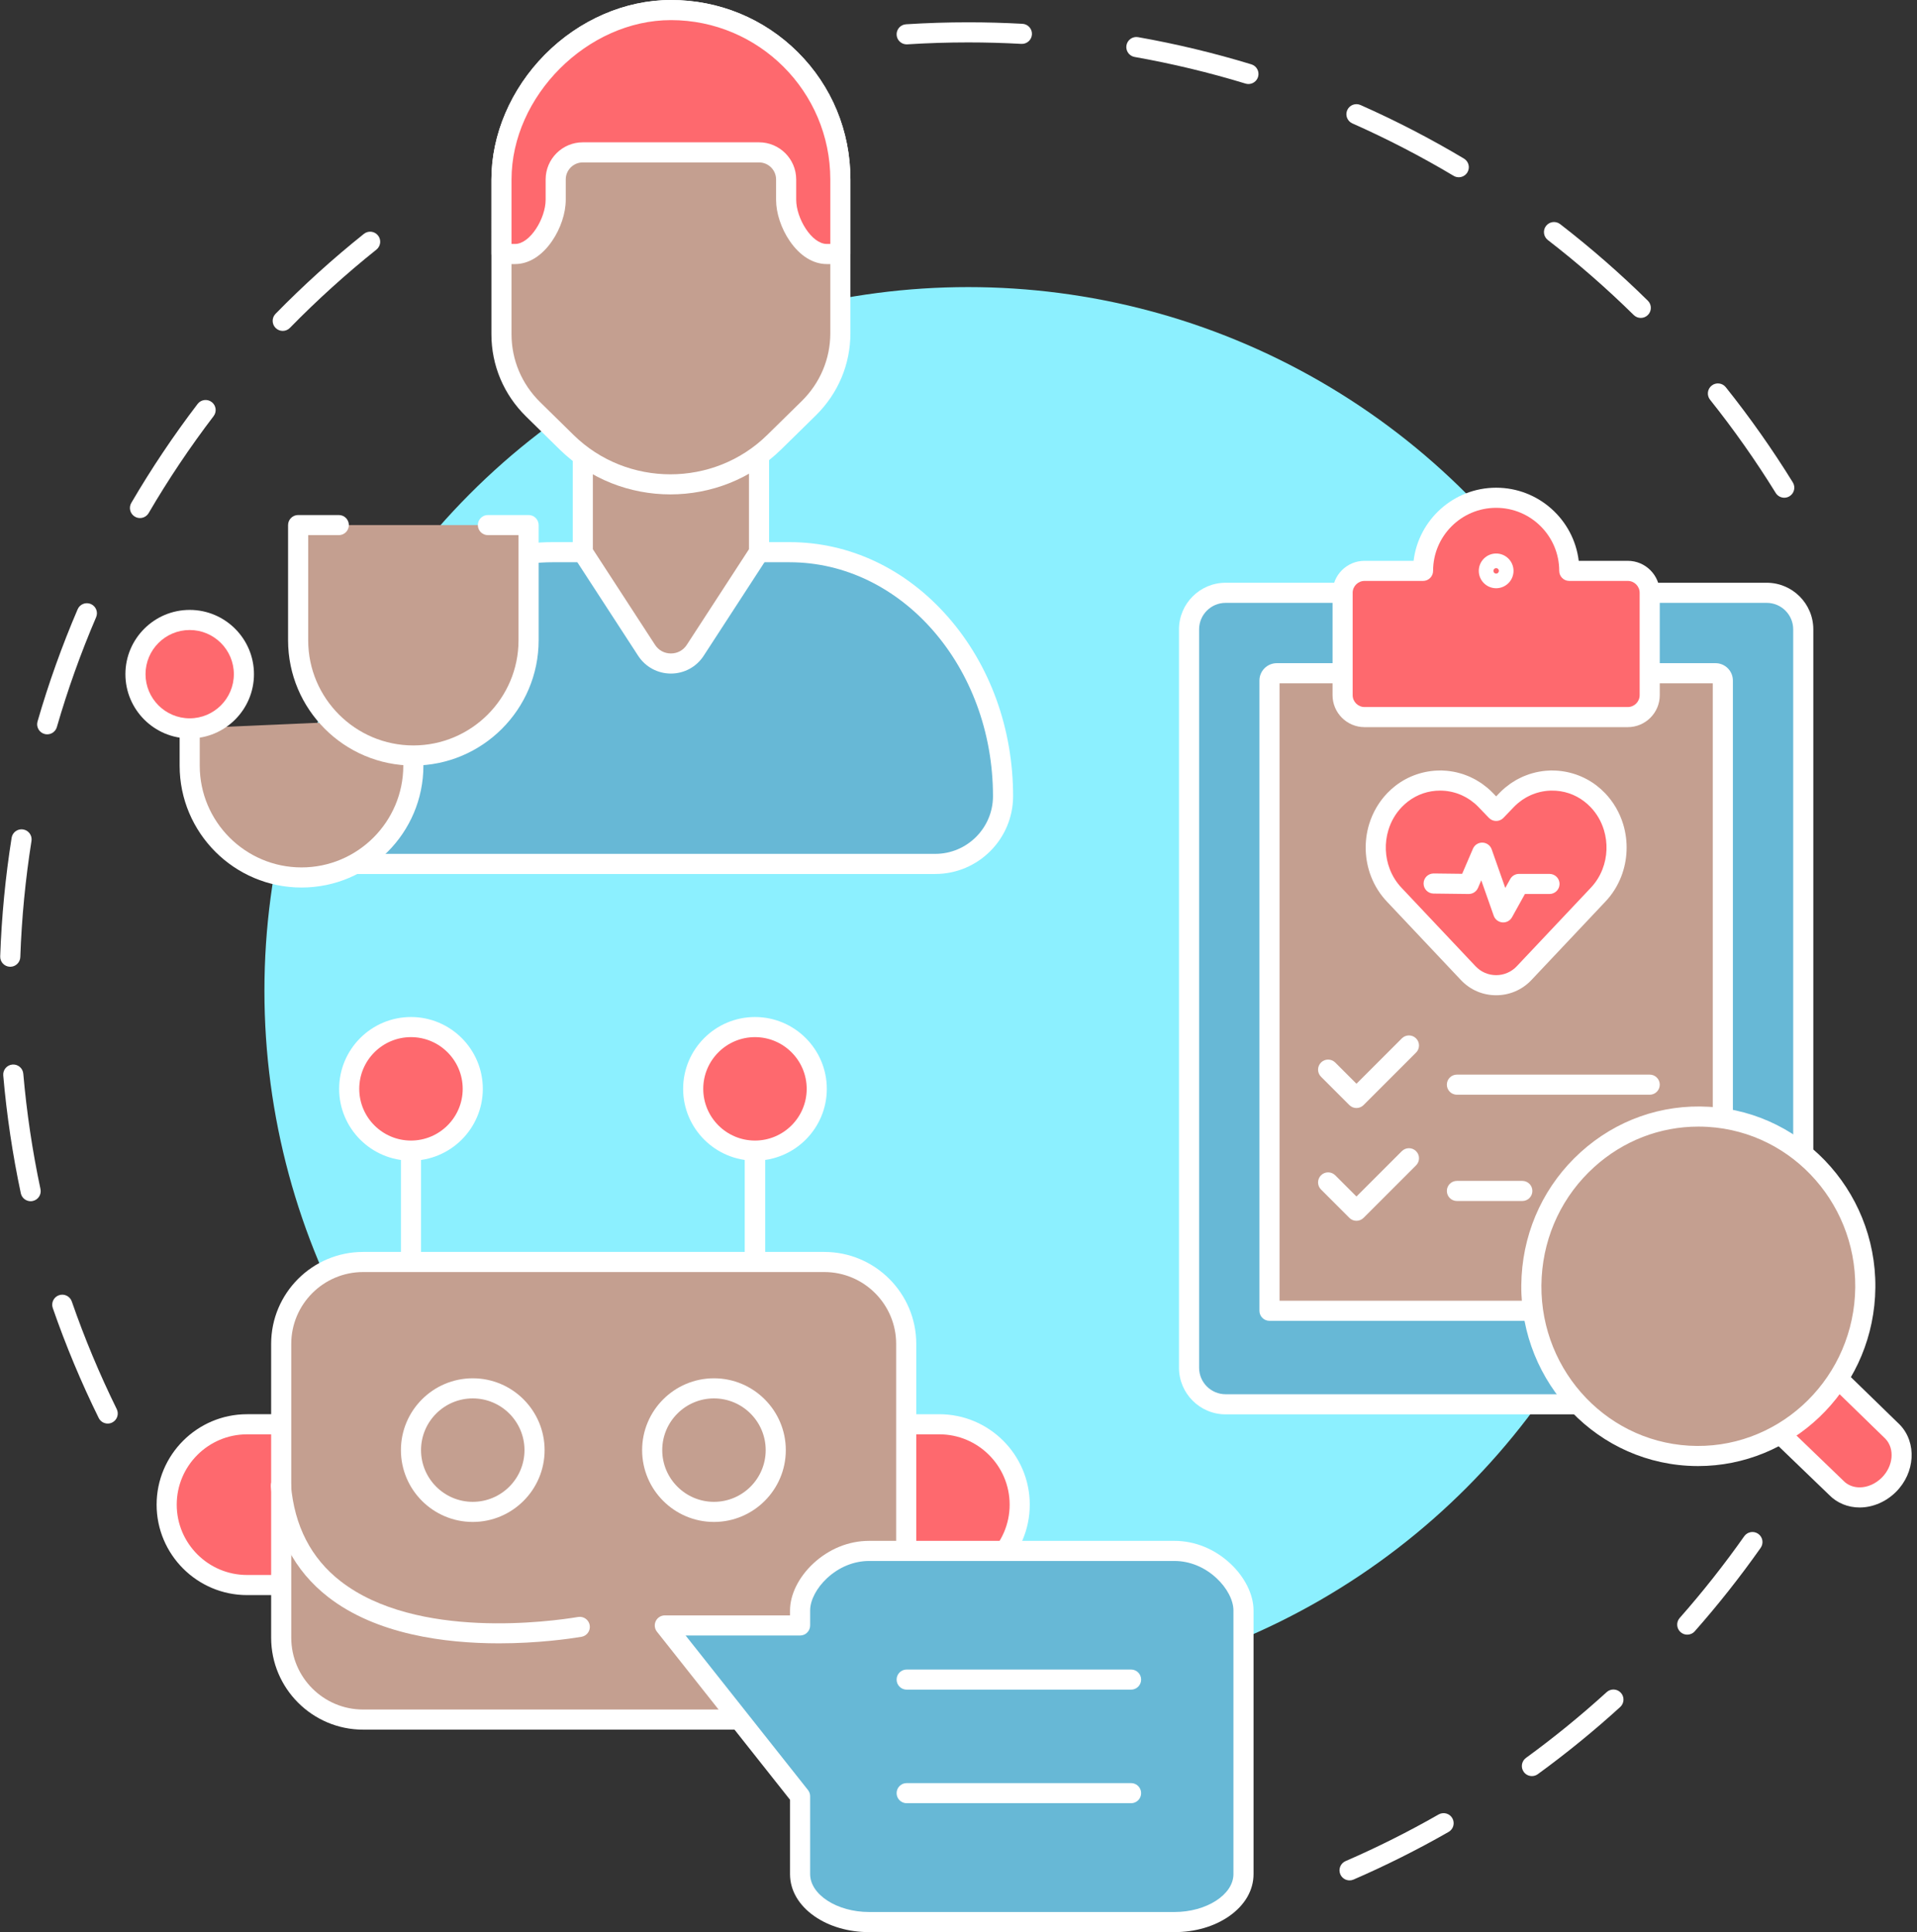 <?xml version="1.0" encoding="UTF-8" standalone="no"?><svg xmlns="http://www.w3.org/2000/svg" xmlns:xlink="http://www.w3.org/1999/xlink" fill="#000000" height="3000" preserveAspectRatio="xMidYMid meet" version="1" viewBox="499.7 500.0 2976.0 3000.0" width="2976" zoomAndPan="magnify"><rect x="499.7" y="500.0" width="2976.0" height="3000.0" fill="#333333" stroke="none"/><g><g><g id="change1_32"><path d="M666.919,2710.37c-5.762,0-11.302-3.202-14.019-8.719c-27.173-55.198-51.155-112.627-71.277-170.69 c-2.824-8.147,1.492-17.04,9.638-19.864c8.148-2.824,17.04,1.492,19.863,9.638c19.703,56.851,43.184,113.078,69.789,167.124 c3.809,7.736,0.624,17.093-7.111,20.902C671.585,2709.853,669.234,2710.37,666.919,2710.37z M547.257,2365.135 c-7.213,0-13.693-5.027-15.254-12.366c-12.769-60.018-21.938-121.566-27.254-182.937c-0.744-8.59,5.616-16.157,14.206-16.901 c8.586-0.744,16.156,5.616,16.901,14.206c5.206,60.097,14.185,120.365,26.687,179.133c1.794,8.433-3.589,16.725-12.022,18.518 C549.427,2365.023,548.334,2365.135,547.257,2365.135z M515.622,2001.104c-0.184,0-0.369-0.003-0.554-0.01 c-8.617-0.301-15.359-7.531-15.058-16.147c2.15-61.612,8.114-123.559,17.726-184.118c1.351-8.516,9.359-14.327,17.865-12.972 c8.516,1.351,14.324,9.349,12.972,17.865c-9.411,59.304-15.252,119.971-17.359,180.313 C530.92,1994.469,523.992,2001.104,515.622,2001.104z M572.977,1640.209c-1.435,0-2.893-0.199-4.34-0.618 c-8.283-2.393-13.059-11.048-10.666-19.331c17.062-59.064,38.009-117.676,62.26-174.209c3.399-7.924,12.58-11.59,20.502-8.193 c7.924,3.399,11.591,12.579,8.192,20.502c-23.744,55.35-44.254,112.735-60.958,170.564 C585.995,1635.762,579.753,1640.209,572.977,1640.209z M716.988,1304.363c-2.675,0-5.385-0.688-7.861-2.135 c-7.444-4.349-9.953-13.91-5.604-21.354c30.993-53.046,65.63-104.752,102.952-153.68c5.231-6.855,15.026-8.172,21.881-2.945 c6.855,5.23,8.173,15.026,2.945,21.881c-36.548,47.914-70.469,98.547-100.818,150.493 C727.58,1301.593,722.356,1304.363,716.988,1304.363z M938.607,1013.795c-3.937,0-7.875-1.479-10.912-4.448 c-6.165-6.027-6.278-15.912-0.25-22.077c42.987-43.973,89.128-85.73,137.14-124.109c6.734-5.385,16.559-4.289,21.942,2.446 c5.385,6.734,4.289,16.56-2.446,21.942c-47.02,37.588-92.208,78.483-134.307,121.548 C946.714,1012.226,942.662,1013.795,938.607,1013.795z" fill="#ffffff"/></g><g id="change1_33"><path d="M2594.801,3419.674c-6.031,0-11.776-3.514-14.329-9.399c-3.433-7.909,0.196-17.104,8.105-20.537 c49.212-21.362,97.815-45.726,144.458-72.414c7.481-4.279,17.02-1.688,21.304,5.798c4.282,7.483,1.686,17.022-5.798,21.304 c-47.635,27.255-97.272,52.137-147.533,73.955C2598.984,3419.258,2596.875,3419.674,2594.801,3419.674z M2877.889,3257.724 c-4.824,0-9.577-2.226-12.634-6.422c-5.075-6.969-3.539-16.736,3.429-21.81c43.39-31.596,85.53-65.956,125.251-102.129 c6.374-5.806,16.247-5.346,22.053,1.031c5.806,6.374,5.344,16.248-1.031,22.053c-40.558,36.936-83.588,72.021-127.892,104.283 C2884.292,3256.752,2881.074,3257.724,2877.889,3257.724z M3119.015,3038.132c-3.671,0-7.356-1.286-10.324-3.905 c-6.465-5.704-7.081-15.569-1.377-22.037c35.548-40.287,69.244-82.963,100.153-126.841c4.968-7.05,14.705-8.739,21.753-3.773 c7.049,4.966,8.739,14.704,3.773,21.753c-31.561,44.805-65.969,88.381-102.267,129.519 C3127.641,3036.347,3123.337,3038.132,3119.015,3038.132z" fill="#ffffff"/></g><g id="change1_34"><path d="M3269.647,1272.813c-5.232,0-10.344-2.63-13.295-7.407 c-30.907-50.014-65.196-98.708-101.916-144.728c-5.377-6.739-4.272-16.562,2.466-21.941c6.74-5.378,16.564-4.272,21.94,2.466 c37.495,46.992,72.509,96.715,104.07,147.789c4.532,7.334,2.261,16.954-5.073,21.488 C3275.283,1272.059,3272.448,1272.813,3269.647,1272.813z M3046.906,993.639c-3.955,0-7.912-1.494-10.953-4.488 c-41.936-41.299-86.798-80.482-133.334-116.459c-6.822-5.274-8.077-15.078-2.803-21.899c5.273-6.822,15.079-8.077,21.901-2.803 c47.518,36.735,93.323,76.744,136.145,118.914c6.143,6.049,6.219,15.934,0.169,22.078 C3054.974,992.083,3050.941,993.639,3046.906,993.639z M2764.31,775.214c-2.722,0-5.478-0.712-7.986-2.208 c-50.567-30.178-103.457-57.566-157.2-81.399c-7.882-3.495-11.438-12.718-7.942-20.601c3.495-7.883,12.723-11.439,20.599-7.942 c54.889,24.341,108.905,52.309,160.545,83.131c7.404,4.418,9.825,14.003,5.406,21.407 C2774.808,772.498,2769.625,775.214,2764.31,775.214z M2437.81,630.455c-1.51,0-3.044-0.22-4.562-0.685 c-56.244-17.165-114.163-31.071-172.151-41.331c-8.49-1.502-14.155-9.602-12.653-18.093c1.505-8.491,9.614-14.161,18.094-12.653 c59.226,10.478,118.38,24.682,175.826,42.214c8.246,2.517,12.891,11.242,10.374,19.488 C2450.683,626.125,2444.497,630.455,2437.81,630.455z M1907.213,568.883c-8.172,0-15.042-6.356-15.565-14.626 c-0.545-8.605,5.989-16.022,14.593-16.568c31.94-2.025,64.427-3.051,96.558-3.051c28,0,56.324,0.78,84.182,2.318 c8.609,0.475,15.203,7.839,14.729,16.448c-0.476,8.609-7.851,15.199-16.448,14.727c-27.289-1.505-55.033-2.268-82.462-2.268 c-31.475,0-63.297,1.005-94.583,2.988C1907.88,568.872,1907.545,568.883,1907.213,568.883z" fill="#ffffff"/></g><g id="change2_1"><circle cx="2002.799" cy="2038.36" fill="#8cf0ff" r="1092.592"/></g></g><g><g><g><g><g id="change3_3"><path d="M1671.738,2533.659v-243.744V2533.659z" fill="#c49f90"/></g><g id="change1_2"><path d="M1671.738,2549.271c-8.623,0-15.612-6.99-15.612-15.612v-243.745 c0-8.623,6.99-15.612,15.612-15.612c8.621,0,15.612,6.99,15.612,15.612v243.745 C1687.35,2542.282,1680.361,2549.271,1671.738,2549.271z" fill="#ffffff"/></g></g><g><g id="change4_5"><circle cx="1671.819" cy="2190.674" fill="#fe696e" r="95.912"/></g><g id="change1_10"><path d="M1671.738,2302.174c-61.494,0-111.522-50.03-111.522-111.524 c0-61.494,50.029-111.524,111.522-111.524s111.522,50.03,111.522,111.524 C1783.261,2252.145,1733.233,2302.174,1671.738,2302.174z M1671.738,2110.352c-44.277,0-80.299,36.021-80.299,80.299 c0,44.277,36.021,80.298,80.299,80.298s80.299-36.021,80.299-80.298C1752.037,2146.373,1716.016,2110.352,1671.738,2110.352z" fill="#ffffff"/></g></g><g><g id="change3_11"><path d="M1137.714,2546.612v-256.698V2546.612z" fill="#c49f90"/></g><g id="change1_30"><path d="M1137.714,2562.223c-8.623,0-15.612-6.99-15.612-15.612v-256.698 c0-8.623,6.99-15.612,15.612-15.612c8.622,0,15.612,6.99,15.612,15.612v256.698 C1153.326,2555.233,1146.337,2562.223,1137.714,2562.223z" fill="#ffffff"/></g></g><g><g id="change3_1"><path d="M1671.738,2546.612v-256.698V2546.612z" fill="#c49f90"/></g><g id="change1_15"><path d="M1671.738,2562.223c-8.623,0-15.612-6.99-15.612-15.612v-256.698 c0-8.623,6.99-15.612,15.612-15.612c8.621,0,15.612,6.99,15.612,15.612v256.698 C1687.35,2555.233,1680.361,2562.223,1671.738,2562.223z" fill="#ffffff"/></g></g><g><g id="change4_7"><path d="M1789.522,2961.095h168.384c68.648,0,124.815-56.167,124.815-124.816l0,0 c0-68.648-56.167-124.815-124.815-124.815h-168.384V2961.095z" fill="#fe696e"/></g><g id="change1_12"><path d="M1957.906,2976.705h-168.384c-8.623,0-15.612-6.989-15.612-15.612v-249.632 c0-8.623,6.99-15.612,15.612-15.612h168.384c77.432,0,140.427,62.996,140.427,140.428 C2098.333,2913.71,2035.338,2976.705,1957.906,2976.705z M1805.134,2945.482h152.772c60.215,0,109.205-48.988,109.205-109.203 s-48.99-109.205-109.205-109.205h-152.772L1805.134,2945.482L1805.134,2945.482z" fill="#ffffff"/></g></g><g><g id="change4_6"><path d="M1051.643,2961.095H883.26c-68.648,0-124.817-56.167-124.817-124.816l0,0 c0-68.648,56.167-124.815,124.817-124.815h168.384V2961.095z" fill="#fe696e"/></g><g id="change1_31"><path d="M1051.643,2976.705H883.26c-77.432,0-140.428-62.995-140.428-140.427 c0-77.432,62.996-140.428,140.428-140.428h168.384c8.623,0,15.612,6.99,15.612,15.612v249.632 C1067.255,2969.717,1060.265,2976.705,1051.643,2976.705z M883.26,2727.075c-60.215,0-109.205,48.988-109.205,109.205 c0,60.215,48.988,109.203,109.205,109.203h152.772v-218.408L883.26,2727.075L883.26,2727.075z" fill="#ffffff"/></g></g><g><g id="change4_2"><circle cx="1137.681" cy="2190.644" fill="#fe696e" r="95.91"/></g><g id="change1_23"><path d="M1137.714,2302.174c-61.494,0-111.524-50.03-111.524-111.524 c0-61.494,50.029-111.524,111.524-111.524s111.522,50.03,111.522,111.524 C1249.236,2252.145,1199.208,2302.174,1137.714,2302.174z M1137.714,2110.352c-44.277,0-80.299,36.021-80.299,80.299 c0,44.277,36.021,80.298,80.299,80.298c44.277,0,80.299-36.021,80.299-80.298 C1218.012,2146.373,1181.991,2110.352,1137.714,2110.352z" fill="#ffffff"/></g></g><g><g id="change3_7"><path d="M1779.386,3169.99h-716.011c-69.92,0-127.127-57.208-127.127-127.129v-456.243 c0-69.92,57.208-127.129,127.127-127.129h716.011c69.92,0,127.129,57.208,127.129,127.129v456.243 C1906.515,3112.781,1849.306,3169.99,1779.386,3169.99z" fill="#c49f90"/></g><g id="change1_20"><path d="M1779.386,3185.601h-716.011c-78.707,0-142.739-64.033-142.739-142.739v-456.243 c0-78.707,64.033-142.74,142.739-142.74h716.011c78.707,0,142.741,64.033,142.741,142.74v456.243 C1922.127,3121.567,1858.094,3185.601,1779.386,3185.601z M1063.375,2475.101c-61.49,0-111.515,50.027-111.515,111.517v456.243 c0,61.49,50.025,111.517,111.515,111.517h716.011c61.49,0,111.517-50.027,111.517-111.517v-456.243 c0-61.49-50.027-111.517-111.517-111.517H1063.375z" fill="#ffffff"/></g></g><g><g id="change3_9"><circle cx="1608.039" cy="2751.59" fill="#c49f90" r="95.91"/></g><g id="change1_24"><path d="M1608.079,2863.12c-61.494,0-111.524-50.03-111.524-111.524 c0-61.494,50.029-111.523,111.524-111.523s111.522,50.03,111.522,111.523C1719.603,2813.092,1669.573,2863.12,1608.079,2863.12 z M1608.079,2671.299c-44.277,0-80.299,36.021-80.299,80.299s36.021,80.299,80.299,80.299s80.299-36.021,80.299-80.299 S1652.356,2671.299,1608.079,2671.299z" fill="#ffffff"/></g></g><g><g id="change3_10"><circle cx="1233.547" cy="2751.861" fill="#c49f90" r="95.907"/></g><g id="change1_7"><path d="M1233.624,2863.12c-61.494,0-111.522-50.03-111.522-111.524 c0-61.494,50.029-111.523,111.522-111.523c61.494,0,111.524,50.03,111.524,111.523 C1345.148,2813.092,1295.118,2863.12,1233.624,2863.12z M1233.624,2671.299c-44.277,0-80.299,36.021-80.299,80.299 s36.021,80.299,80.299,80.299s80.299-36.021,80.299-80.299S1277.901,2671.299,1233.624,2671.299z" fill="#ffffff"/></g></g></g><g><g id="change3_2"><path d="M935.766,2806.847c21.923,259.41,354.406,237.489,464.016,219.221L935.766,2806.847z" fill="#c49f90"/></g><g id="change1_1"><path d="M1274.515,3051.605c-84.337,0-190.648-13.825-265.345-71.879 c-52.882-41.098-82.813-98.821-88.96-171.564c-0.726-8.591,5.651-16.144,14.242-16.87c8.601-0.713,16.144,5.65,16.87,14.242 c5.384,63.699,31.292,114.011,77.007,149.54c118.062,91.754,327.999,62.409,368.887,55.595 c8.499-1.424,16.547,4.327,17.965,12.832c1.418,8.505-4.327,16.549-12.833,17.967 C1384.318,3044.472,1335.078,3051.605,1274.515,3051.605z" fill="#ffffff"/></g></g></g><g><g id="change5_4"><path d="M2430.125,3409.917v-409.393c0-41.167-47.957-92.408-107.062-92.408h-474.249 c-59.138,0-107.053,51.241-107.053,92.408v23.313h-209.966l209.966,265.197v120.883c0,41.135,47.917,74.471,107.053,74.471 h474.248C2382.169,3484.388,2430.125,3451.053,2430.125,3409.917z" fill="#67b8d6"/></g><g id="change1_35"><path d="M2323.064,3500h-474.249c-31.759,0-61.811-8.739-84.619-24.606 c-24.535-17.067-38.047-40.321-38.047-65.478v-115.451l-206.594-260.938c-3.717-4.693-4.421-11.099-1.814-16.488 c2.607-5.389,8.067-8.813,14.053-8.813h194.353v-7.703c0-24.671,13.589-51.994,36.349-73.092 c24.299-22.524,54.954-34.929,86.316-34.929h474.248c31.35,0,62,12.404,86.307,34.928c22.771,21.102,36.365,48.427,36.365,73.094 v409.393c0,25.154-13.518,48.408-38.064,65.479C2384.856,3491.263,2354.809,3500,2323.064,3500z M1564.069,3039.45 l189.932,239.894c2.184,2.758,3.373,6.172,3.373,9.69v120.883c0,31.905,41.875,58.86,91.441,58.86h474.249 c49.572,0,91.45-26.956,91.45-58.86v-409.393c0-15.89-10.104-35.12-26.367-50.192c-18.514-17.158-41.629-26.606-65.083-26.606 h-474.249c-23.466,0-46.582,9.448-65.09,26.604c-16.254,15.067-26.352,34.301-26.352,50.193v23.313 c0,8.623-6.99,15.612-15.612,15.612h-177.693V3039.45z" fill="#ffffff"/></g></g><g><g id="change5_1"><path d="M1907.229,3107.889h348.38H1907.229z" fill="#67b8d6"/></g><g id="change1_16"><path d="M2255.608,3123.501h-348.38c-8.623,0-15.612-6.989-15.612-15.612s6.99-15.612,15.612-15.612 h348.38c8.623,0,15.612,6.989,15.612,15.612S2264.23,3123.501,2255.608,3123.501z" fill="#ffffff"/></g></g><g><g id="change5_5"><path d="M1907.229,3284.229h348.38H1907.229z" fill="#67b8d6"/></g><g id="change1_21"><path d="M2255.608,3299.841h-348.38c-8.623,0-15.612-6.989-15.612-15.612s6.99-15.612,15.612-15.612 h348.38c8.623,0,15.612,6.989,15.612,15.612S2264.23,3299.841,2255.608,3299.841z" fill="#ffffff"/></g></g></g><g><g><g><g id="change5_2"><path d="M1678.037,1357.385h47.35c183.055,0,331.449,169.593,331.449,378.799l0,0 c0,58.112-47.109,105.221-105.221,105.221h-925.951v-105.221c0-209.204,148.394-378.799,331.449-378.799h47.35H1678.037z" fill="#67b8d6"/></g><g id="change1_8"><path d="M1951.614,1857.017h-925.951c-8.623,0-15.612-6.99-15.612-15.612v-105.223 c0-104.964,35.848-203.738,100.942-278.13c65.61-74.984,153.017-116.279,246.119-116.279h47.35 c8.623,0,15.612,6.99,15.612,15.612c0,8.621-6.99,15.612-15.612,15.612h-47.35c-174.153,0-315.835,162.925-315.835,363.186 v89.609h910.339c49.411,0,89.609-40.199,89.609-89.609c0-200.261-141.684-363.187-315.837-363.187h-47.35 c-8.623,0-15.612-6.99-15.612-15.612c0-8.622,6.99-15.612,15.612-15.612h47.35c93.102,0,180.507,41.295,246.119,116.279 c65.094,74.392,100.94,173.168,100.94,278.13C2072.446,1802.81,2018.242,1857.017,1951.614,1857.017z" fill="#ffffff"/></g></g><g><g id="change3_8"><path d="M1404.461,1207.985v149.399l99.038,152.366c17.755,27.315,57.745,27.315,75.5,0l99.038-152.366 v-150.599L1404.461,1207.985z" fill="#c49f90"/></g><g id="change1_6"><path d="M1541.249,1545.85c-20.605,0-39.61-10.315-50.838-27.59l-99.038-152.366 c-1.646-2.532-2.523-5.488-2.523-8.509v-149.401c0-8.623,6.99-15.612,15.612-15.612c8.621,0,15.612,6.99,15.612,15.612v144.772 l96.516,148.487c5.528,8.505,14.517,13.382,24.66,13.382c10.143,0,19.132-4.878,24.66-13.382l96.516-148.487v-145.97 c0-8.623,6.99-15.612,15.612-15.612c8.622,0,15.612,6.99,15.612,15.612v150.599c0,3.021-0.876,5.976-2.523,8.509 l-99.038,152.366C1580.859,1535.535,1561.854,1545.85,1541.249,1545.85z" fill="#ffffff"/></g></g><g><g><g id="change3_6"><path d="M1278.196,778.666c0-136.789,121.499-263.054,263.054-263.054 c145.281,0,263.054,116.405,263.054,263.054c0,1.567,0,238.716,0,238.716c0,43.771-17.708,85.75-49.229,116.7l-53.521,52.553 c-88.982,87.373-233.249,87.373-322.231,0l-51.9-50.959c-31.521-30.951-49.229-72.929-49.229-116.701V778.666H1278.196z" fill="#c49f90"/></g><g id="change1_5"><path d="M1540.439,1267.64c-62.308,0-124.618-23.289-172.052-69.865l-51.9-50.961 c-34.76-34.131-53.903-79.534-53.903-127.841V778.666c0-69.79,30.233-140.424,82.949-193.793 C1398.81,530.935,1470.147,500,1541.251,500c74.577,0,144.548,28.797,197.027,81.087c52.646,52.457,81.64,122.625,81.64,197.58 v238.716c0,48.309-19.143,93.71-53.903,127.839l-53.519,52.554C1665.057,1244.351,1602.749,1267.64,1540.439,1267.64z M1541.249,531.224c-129.503,0-247.443,117.939-247.443,247.442v240.307c0,39.86,15.822,77.35,44.555,105.562l51.9,50.961 c82.808,81.311,217.547,81.312,300.354,0l53.521-52.554c28.733-28.21,44.555-65.699,44.555-105.56V778.667 C1788.691,642.226,1677.689,531.224,1541.249,531.224z" fill="#ffffff"/></g></g><g><g id="change4_8"><path d="M1278.196,894.409h21.044c34.867,0,63.132-49.31,63.132-84.177v-31.566 c0-23.245,18.844-42.089,42.089-42.089h273.576c23.245,0,42.089,18.844,42.089,42.089v31.566 c0,34.867,28.265,84.177,63.132,84.177h21.044c0-58.06,0-114.979,0-115.744c0-146.65-117.774-263.054-263.054-263.054 c-141.556,0-263.054,126.266-263.054,263.054v115.744H1278.196z" fill="#fe696e"/></g><g id="change1_13"><path d="M1804.303,910.021h-21.044c-21.286,0-41.715-12.716-57.523-35.805 c-13.289-19.407-21.221-43.327-21.221-63.984v-31.566c0-14.599-11.877-26.477-26.477-26.477h-273.576 c-14.599,0-26.477,11.877-26.477,26.477v31.566c0,20.657-7.934,44.577-21.222,63.984 c-15.809,23.09-36.237,35.805-57.523,35.805h-21.045c-8.623,0-15.612-6.99-15.612-15.612V778.666 c0-69.79,30.233-140.424,82.949-193.793C1398.809,530.935,1470.146,500,1541.25,500c74.577,0,144.548,28.797,197.026,81.087 c52.646,52.457,81.64,122.625,81.64,197.58v115.744C1819.915,903.032,1812.926,910.021,1804.303,910.021z M1404.461,720.965 h273.576c31.817,0,57.701,25.884,57.701,57.701v31.566c0,28.673,23.946,68.566,47.521,68.566h5.432V778.665 c0-136.439-111.002-247.442-247.442-247.442c-129.503,0-247.443,117.939-247.443,247.442v100.132h5.433 c23.575,0,47.521-39.892,47.521-68.566v-31.566C1346.761,746.85,1372.645,720.965,1404.461,720.965z" fill="#ffffff"/></g></g></g></g><g><g><g id="change3_12"><path d="M1141.407,1615.75v73.084c0,95.886-77.73,173.616-173.616,173.616l0,0 c-95.886,0-173.616-77.73-173.616-173.616v-57.871L1141.407,1615.75z" fill="#c49f90"/></g><g id="change1_11"><path d="M967.791,1878.061c-104.341,0-189.228-84.887-189.228-189.227v-57.872 c0-8.623,6.99-15.612,15.612-15.612s15.612,6.99,15.612,15.612v57.872c0,87.124,70.881,158.003,158.004,158.003 s158.004-70.879,158.004-158.003v-73.084c0-8.623,6.99-15.612,15.612-15.612s15.612,6.99,15.612,15.612v73.084 C1157.019,1793.174,1072.131,1878.061,967.791,1878.061z" fill="#ffffff"/></g></g><g><g id="change4_4"><circle cx="794.176" cy="1546.784" fill="#fe696e" r="84.177"/></g><g id="change1_9"><path d="M794.176,1646.574c-55.024,0-99.789-44.766-99.789-99.789c0-55.024,44.766-99.789,99.789-99.789 s99.789,44.766,99.789,99.789C893.965,1601.808,849.2,1646.574,794.176,1646.574z M794.176,1478.219 c-37.807,0-68.566,30.759-68.566,68.566c0,37.807,30.757,68.566,68.566,68.566c37.808,0,68.566-30.757,68.566-68.566 C862.741,1508.976,831.983,1478.219,794.176,1478.219z" fill="#ffffff"/></g></g><g><g id="change3_4"><path d="M1257.151,1315.297h63.132v178.876c0,98.791-80.087,178.878-178.878,178.878 s-178.878-80.087-178.878-178.878v-178.876h63.132H1257.151z" fill="#c49f90"/></g><g id="change1_4"><path d="M1141.407,1688.662c-107.242,0-194.489-87.248-194.489-194.489v-178.876 c0-8.623,6.99-15.612,15.612-15.612h63.132c8.623,0,15.612,6.99,15.612,15.612c0,8.621-6.99,15.612-15.612,15.612h-47.521 v163.264c0,90.025,73.241,163.266,163.264,163.266s163.264-73.241,163.264-163.266v-163.264h-47.521 c-8.623,0-15.612-6.99-15.612-15.612c0-8.622,6.99-15.612,15.612-15.612h63.132c8.623,0,15.612,6.99,15.612,15.612v178.876 C1335.896,1601.415,1248.649,1688.662,1141.407,1688.662z" fill="#ffffff"/></g></g></g></g><g><g><g><g id="change5_3"><path d="M3151.56,1420.449h90.812c31.346,0,56.757,25.411,56.757,56.757v794.598v340.542v11.352 c0,31.346-25.411,56.757-56.757,56.757h-840.005c-31.346,0-56.757-25.411-56.757-56.757V1477.206 c0-31.346,25.411-56.757,56.757-56.757h90.812L3151.56,1420.449L3151.56,1420.449z" fill="#67b8d6"/></g><g id="change1_25"><path d="M3242.37,2696.069h-840.004c-39.906,0-72.369-32.464-72.369-72.369V1477.206 c0-39.904,32.465-72.369,72.369-72.369h840.003c39.905,0,72.369,32.464,72.369,72.369V2623.7 C3314.74,2663.604,3282.274,2696.069,3242.37,2696.069z M2402.366,1436.061c-22.687,0-41.146,18.458-41.146,41.145V2623.7 c0,22.687,18.459,41.145,41.146,41.145h840.003c22.687,0,41.147-18.458,41.147-41.145V1477.206 c0-22.688-18.459-41.145-41.147-41.145L2402.366,1436.061L2402.366,1436.061z" fill="#ffffff"/></g></g><g><g id="change3_5"><path d="M2583.988,1545.315h-102.162c-6.27,0-11.352,5.082-11.352,11.352v978.565h703.788v-978.565 c0-6.269-5.083-11.352-11.352-11.352h-102.162L2583.988,1545.315L2583.988,1545.315z" fill="#c49f90"/></g><g id="change1_18"><path d="M3174.262,2550.843h-703.787c-8.623,0-15.612-6.99-15.612-15.612v-978.565 c0-14.868,12.095-26.964,26.963-26.964h102.162c8.623,0,15.612,6.99,15.612,15.612c0,8.621-6.989,15.612-15.612,15.612h-97.902 v958.692h672.564v-958.692h-97.902c-8.623,0-15.612-6.99-15.612-15.612c0-8.622,6.989-15.612,15.612-15.612h102.162 c14.868,0,26.962,12.096,26.962,26.964v978.565C3189.873,2543.854,3182.884,2550.843,3174.262,2550.843z" fill="#ffffff"/></g></g><g><g><g id="change4_1"><path d="M3004.606,1784.251c-4.677-15.38-12.84-29.836-24.499-41.977 c-3.534-3.675-7.269-7.022-11.17-10.03c-18.002-13.89-39.557-20.588-61.031-20.277l-0.029-0.094 c-0.847,0.012-1.689,0.127-2.534,0.161c-1.69,0.07-3.373,0.164-5.058,0.322c-1.349,0.127-2.693,0.29-4.039,0.473 c-1.689,0.228-3.367,0.498-5.044,0.817c-1.326,0.25-2.644,0.524-3.961,0.831c-1.681,0.391-3.347,0.84-5.008,1.322 c-1.289,0.374-2.572,0.752-3.847,1.182c-1.671,0.56-3.321,1.194-4.967,1.849c-1.229,0.487-2.457,0.961-3.67,1.503 c-1.668,0.743-3.304,1.575-4.938,2.417c-1.146,0.59-2.303,1.151-3.43,1.79c-1.682,0.95-3.315,2.011-4.952,3.069 c-1.029,0.666-2.076,1.283-3.083,1.992c-1.774,1.242-3.481,2.614-5.191,3.986c-0.812,0.652-1.652,1.244-2.45,1.927 c-2.469,2.118-4.872,4.362-7.18,6.765l-0.538,0.561l-15.617,16.254l-15.617-16.254l-0.539-0.561 c-2.307-2.403-4.711-4.649-7.183-6.767c-0.791-0.677-1.626-1.261-2.432-1.909c-1.714-1.38-3.429-2.755-5.21-4.004 c-1.005-0.704-2.049-1.322-3.074-1.984c-1.637-1.061-3.274-2.121-4.957-3.073c-1.128-0.638-2.282-1.198-3.428-1.79 c-1.637-0.842-3.273-1.674-4.944-2.418c-1.21-0.539-2.437-1.014-3.664-1.5c-1.648-0.655-3.297-1.289-4.969-1.85 c-1.278-0.428-2.56-0.806-3.847-1.179c-1.663-0.481-3.328-0.93-5.01-1.322c-1.316-0.308-2.633-0.58-3.959-0.831 c-1.678-0.319-3.357-0.589-5.045-0.817c-1.345-0.183-2.686-0.347-4.037-0.473c-1.685-0.158-3.37-0.252-5.059-0.322 c-0.846-0.034-1.688-0.149-2.534-0.161l-0.029,0.094c-21.474-0.311-43.027,6.388-61.029,20.277 c-3.902,3.008-7.638,6.355-11.172,10.03c-11.657,12.141-19.822,26.598-24.499,41.977c-7.037,23.148-6.175,48.402,2.598,71.029 c4.869,12.558,12.17,24.303,21.901,34.441l105.667,112.048l8.703,9.228c11.766,12.476,27.568,18.715,43.371,18.715 c7.902,0,15.802-1.56,23.198-4.678c7.397-3.118,14.287-7.799,20.17-14.037l114.368-121.276 c9.731-10.137,17.031-21.883,21.901-34.441C3010.782,1832.655,3011.643,1807.399,3004.606,1784.251z" fill="#fe696e"/></g><g id="change1_22"><path d="M2822.37,2045.325c-20.93,0-40.365-8.388-54.728-23.616l-114.32-121.225 c-10.928-11.397-19.389-24.705-25.147-39.559c-10.001-25.795-11.059-54.637-2.979-81.213 c5.503-18.099,15.245-34.782,28.173-48.248c4.035-4.195,8.373-8.089,12.901-11.582c19.667-15.174,44.107-23.498,68.999-23.536 c0.597-0.062,1.201-0.095,1.814-0.081c0.83,0.011,1.656,0.067,2.484,0.136c0.161,0.012,0.32,0.029,0.483,0.037 c2.251,0.092,4.117,0.212,5.861,0.375c1.439,0.135,2.927,0.308,4.684,0.546c1.997,0.271,3.97,0.592,5.86,0.949 c1.618,0.305,3.128,0.623,4.597,0.966c1.771,0.413,3.671,0.912,5.793,1.525c1.405,0.409,2.893,0.846,4.462,1.371 c2.143,0.719,4.121,1.488,5.777,2.146l0.571,0.227c1.234,0.487,2.463,0.979,3.682,1.521c2.034,0.906,3.873,1.84,5.736,2.799 l0.876,0.447c1.044,0.53,2.085,1.063,3.11,1.644c2.085,1.177,4.033,2.44,5.751,3.554c0.27,0.173,0.56,0.355,0.849,0.538 c0.908,0.569,1.81,1.143,2.696,1.763c2.256,1.582,4.352,3.269,6.037,4.626c0.215,0.172,0.438,0.34,0.659,0.51 c0.718,0.546,1.432,1.1,2.128,1.695c2.971,2.549,5.759,5.176,8.301,7.824l4.894,5.092l4.882-5.081 c2.556-2.662,5.341-5.285,8.289-7.814c0.714-0.609,1.432-1.168,2.155-1.719c0.224-0.172,0.45-0.343,0.671-0.52 c1.795-1.442,3.815-3.066,6.024-4.612c0.86-0.605,1.768-1.183,2.678-1.754c0.29-0.183,0.582-0.366,0.872-0.553l0.164-0.106 c1.668-1.078,3.56-2.301,5.598-3.453c1.019-0.576,2.07-1.117,3.124-1.649l0.839-0.428c1.864-0.96,3.707-1.897,5.737-2.801 c1.221-0.545,2.47-1.044,3.725-1.539l0.534-0.21c1.646-0.655,3.628-1.425,5.766-2.14c1.556-0.523,3.052-0.964,4.45-1.37 c2.146-0.62,4.045-1.121,5.828-1.535c1.447-0.338,2.956-0.655,4.6-0.966c1.865-0.355,3.839-0.675,5.842-0.946 c1.75-0.238,3.239-0.411,4.682-0.546c1.746-0.164,3.609-0.283,5.868-0.375c0.152-0.007,0.314-0.023,0.475-0.036 c0.827-0.067,1.652-0.124,2.481-0.136c0.626-0.011,1.233,0.019,1.835,0.081c24.888,0.04,49.318,8.364,68.985,23.539 c4.528,3.494,8.865,7.388,12.888,11.573c12.93,13.466,22.674,30.148,28.178,48.252c0.001,0,0.001,0.001,0.001,0.001 c8.081,26.579,7.022,55.421-2.979,81.215c-5.761,14.854-14.219,28.163-25.144,39.557l-114.324,121.226 c-7.245,7.682-15.81,13.642-25.463,17.711C2842.339,2043.339,2832.495,2045.325,2822.37,2045.325z M2735.365,1727.568 c-18.292,0-35.562,5.876-50.027,17.037c-3.315,2.556-6.495,5.411-9.455,8.49c-9.671,10.073-16.677,22.086-20.815,35.698 c-6.058,19.924-5.271,41.533,2.216,60.844c4.27,11.008,10.53,20.858,18.608,29.275c0.03,0.033,0.063,0.066,0.094,0.099 l114.37,121.276c8.4,8.908,19.77,13.814,32.012,13.814c5.935,0,11.7-1.161,17.132-3.452 c5.626-2.371,10.631-5.858,14.877-10.362l114.369-121.276c0.03-0.033,0.063-0.067,0.095-0.102 c8.078-8.412,14.338-18.261,18.608-29.272c7.487-19.311,8.275-40.918,2.216-60.845c-4.142-13.615-11.147-25.628-20.823-35.704 c-2.952-3.072-6.131-5.928-9.443-8.483c-14.792-11.412-32.463-17.323-51.271-17.029c-0.319,0.004-0.64,0-0.955-0.015 c-0.395,0.029-0.791,0.055-1.187,0.072c-1.704,0.07-3.055,0.156-4.249,0.267c-1.134,0.107-2.263,0.246-3.391,0.399 c-1.461,0.198-2.882,0.428-4.227,0.685c-1.129,0.213-2.23,0.44-3.327,0.696c-1.275,0.296-2.611,0.649-4.224,1.117 c-1.062,0.308-2.139,0.622-3.208,0.981c-1.437,0.481-2.916,1.058-4.174,1.557l-0.585,0.231 c-0.833,0.33-1.667,0.655-2.491,1.022c-1.299,0.578-2.707,1.294-4.157,2.041l-1.012,0.516c-0.627,0.318-1.256,0.63-1.872,0.979 c-1.236,0.699-2.583,1.569-4.01,2.492l-0.156,0.1c-0.403,0.261-0.82,0.523-1.237,0.786c-0.448,0.282-0.902,0.558-1.341,0.866 c-1.392,0.974-2.85,2.147-4.396,3.388c-0.422,0.34-0.86,0.675-1.299,1.011c-0.259,0.198-0.524,0.389-0.774,0.604 c-2.209,1.896-4.202,3.77-6.075,5.722l-16.154,16.815c-2.945,3.063-7.009,4.795-11.259,4.795 c-4.249,0-8.313-1.732-11.258-4.795l-16.144-16.803c-1.863-1.941-3.909-3.868-6.099-5.744 c-0.227-0.195-0.487-0.381-0.739-0.574c-0.44-0.336-0.88-0.673-1.314-1.022c-1.469-1.183-2.985-2.402-4.392-3.389 c-0.44-0.309-0.901-0.59-1.358-0.876c-0.409-0.256-0.817-0.513-1.223-0.774c-1.494-0.968-2.889-1.872-4.165-2.593 c-0.622-0.352-1.239-0.659-1.856-0.973l-1.051-0.536c-1.438-0.74-2.85-1.458-4.142-2.034c-0.813-0.362-1.641-0.685-2.47-1.012 l-0.606-0.241c-1.261-0.501-2.751-1.081-4.173-1.558c-1.058-0.354-2.142-0.67-3.229-0.986 c-1.572-0.454-2.949-0.818-4.193-1.107c-1.114-0.26-2.212-0.487-3.319-0.696c-1.369-0.26-2.791-0.49-4.247-0.688 c-1.132-0.154-2.26-0.293-3.392-0.399c-1.194-0.113-2.545-0.197-4.252-0.267c-0.398-0.016-0.795-0.043-1.192-0.072 c-0.315,0.015-0.633,0.021-0.95,0.015C2736.191,1727.571,2735.777,1727.568,2735.365,1727.568z" fill="#ffffff"/></g></g><g id="change1_19"><path d="M2833.334,1932.25c-0.436,0-0.875-0.018-1.315-0.055c-6.124-0.516-11.375-4.578-13.415-10.374 l-19.351-54.981l-5.083,11.822c-2.492,5.796-8.224,9.506-14.532,9.444l-54.507-0.664c-8.622-0.106-15.525-7.18-15.419-15.8 c0.104-8.623,7.156-15.485,15.8-15.421l44.089,0.538l16.763-38.986c2.539-5.908,8.399-9.67,14.871-9.436 c6.428,0.217,12.064,4.353,14.198,10.419l21.097,59.946l7.649-13.781c2.752-4.96,7.978-8.037,13.65-8.037h47.343 c8.623,0,15.612,6.99,15.612,15.612c0,8.621-6.989,15.612-15.612,15.612h-38.152l-20.037,36.107 C2844.212,1929.2,2838.969,1932.25,2833.334,1932.25z" fill="#ffffff"/></g></g><g><g><g id="change4_9"><path d="M2935.882,1386.395c0-62.692-50.822-113.514-113.514-113.514s-113.514,50.822-113.514,113.514 h-90.812c-18.807,0-34.054,15.246-34.054,34.055v158.919c0,18.807,15.246,34.055,34.054,34.055h408.651 c18.809,0,34.055-15.246,34.055-34.055v-158.919c0-18.807-15.246-34.055-34.055-34.055H2935.882z" fill="#fe696e"/></g><g id="change1_36"><path d="M3026.694,1629.036h-408.651c-27.386,0-49.666-22.28-49.666-49.666v-158.92 c0-27.386,22.28-49.666,49.666-49.666h76.138c7.733-63.864,62.271-113.514,128.188-113.514 c65.915,0,120.454,49.651,128.187,113.514h76.139c27.386,0,49.665,22.28,49.665,49.666v158.92 C3076.36,1606.756,3054.081,1629.036,3026.694,1629.036z M2618.044,1402.008c-10.171,0-18.444,8.274-18.444,18.443v158.92 c0,10.169,8.275,18.443,18.444,18.443h408.651c10.171,0,18.443-8.274,18.443-18.443v-158.922 c0-10.169-8.273-18.443-18.443-18.443h-90.811c-8.623,0-15.612-6.99-15.612-15.612c0-53.984-43.919-97.902-97.902-97.902 c-53.984,0-97.904,43.92-97.904,97.902c0,8.623-6.989,15.612-15.612,15.612h-90.81V1402.008z M2951.494,1386.396h0.015 H2951.494z" fill="#ffffff"/></g></g><g id="change1_3"><path d="M2822.37,1413.359c-14.868,0-26.964-12.096-26.964-26.964c0-14.868,12.096-26.964,26.964-26.964 c14.868,0,26.962,12.096,26.962,26.964C2849.331,1401.262,2837.236,1413.359,2822.37,1413.359z M2822.37,1382.135 c-2.349,0-4.261,1.912-4.261,4.261s1.912,4.26,4.261,4.26s4.26-1.912,4.26-4.26 C2826.628,1384.047,2824.719,1382.135,2822.37,1382.135z" fill="#ffffff"/></g></g><g id="change1_26"><path d="M2605.504,2220.423c-3.994,0-7.992-1.524-11.038-4.572l-43.988-43.988 c-6.098-6.098-6.098-15.982,0-22.078c6.096-6.098,15.982-6.096,22.078,0l32.95,32.95l70.448-70.446 c6.096-6.098,15.982-6.098,22.078,0c6.098,6.096,6.098,15.982,0,22.078l-81.486,81.486 C2613.494,2218.899,2609.498,2220.423,2605.504,2220.423z" fill="#ffffff"/></g><g id="change1_27"><path d="M2605.504,2395.522c-3.994,0-7.992-1.524-11.038-4.572l-43.988-43.987 c-6.098-6.098-6.098-15.982,0-22.078c6.096-6.098,15.982-6.096,22.078,0l32.95,32.949l70.448-70.446 c6.096-6.098,15.982-6.098,22.078,0c6.098,6.096,6.098,15.982,0,22.078l-81.486,81.486 C2613.494,2393.996,2609.498,2395.522,2605.504,2395.522z" fill="#ffffff"/></g><g id="change1_28"><path d="M3060.748,2199.771h-299.308c-8.623,0-15.612-6.99-15.612-15.612 c0-8.622,6.989-15.612,15.612-15.612h299.308c8.623,0,15.612,6.99,15.612,15.612 C3076.36,2192.781,3069.371,2199.771,3060.748,2199.771z" fill="#ffffff"/></g><g id="change1_29"><path d="M2862.985,2364.791h-101.543c-8.623,0-15.612-6.99-15.612-15.612 c0-8.622,6.989-15.612,15.612-15.612h101.543c8.623,0,15.612,6.99,15.612,15.612 C2878.597,2357.8,2871.607,2364.791,2862.985,2364.791z" fill="#ffffff"/></g></g><g><g><g id="change4_3"><path d="M3386.647,2825.054c-14.169,0-27.107-5.354-36.438-15.078l-155.397-149.677l89.158-86.952 l153.82,149.677c21.029,21.865,18.173,58.646-5.865,82.49C3419.426,2817.929,3402.919,2825.054,3386.647,2825.054 C3386.647,2825.054,3386.658,2825.054,3386.647,2825.054z" fill="#fe696e"/></g><g id="change1_17"><path d="M3386.653,2840.667h-0.005c-18.346,0-35.192-6.974-47.475-19.645l-155.189-149.476 c-3.042-2.931-4.768-6.971-4.781-11.196c-0.014-4.225,1.687-8.275,4.711-11.225l89.157-86.952 c6.059-5.909,15.723-5.915,21.788-0.012l153.82,149.676c0.124,0.12,0.246,0.242,0.366,0.367 c26.685,27.745,23.938,74.578-6.122,104.396c-15.397,15.29-35.906,24.064-56.263,24.069 C3386.655,2840.667,3386.654,2840.667,3386.653,2840.667z M3217.245,2660.23l143.796,138.501 c0.147,0.143,0.293,0.287,0.433,0.436c6.358,6.626,15.297,10.275,25.173,10.275c12.181,0,24.676-5.469,34.279-15.005 c17.967-17.821,20.528-44.867,5.776-60.421l-142.719-138.873L3217.245,2660.23z" fill="#ffffff"/></g></g><g><g id="change3_13"><ellipse cx="3136.308" cy="2497.143" fill="#c49f90" rx="263.556" ry="259.21" transform="rotate(-86.641 3136.303 2497.089)"/></g><g id="change1_14"><path d="M3135.898,2776.352c-5.316,0-10.653-0.156-16.026-0.47 c-151.274-8.879-267.007-141.12-257.988-294.786c4.366-74.391,36.976-142.667,91.823-192.256 c54.921-49.654,125.556-74.625,198.878-70.325c151.275,8.879,267.008,141.119,257.989,294.785l0,0 C3401.875,2661.51,3280.246,2776.352,3135.898,2776.352z M3136.418,2249.264c-59.731,0-116.705,21.991-161.771,62.737 c-48.732,44.06-77.71,104.762-81.593,170.924c-8.01,136.479,94.561,253.916,228.647,261.787 c134.073,7.872,249.68-96.771,257.705-233.24l0,0c8.009-136.479-94.561-253.916-228.648-261.785 C3145.962,2249.405,3141.182,2249.264,3136.418,2249.264z M3394.989,2512.385h0.014H3394.989z" fill="#ffffff"/></g></g></g></g></g></svg>